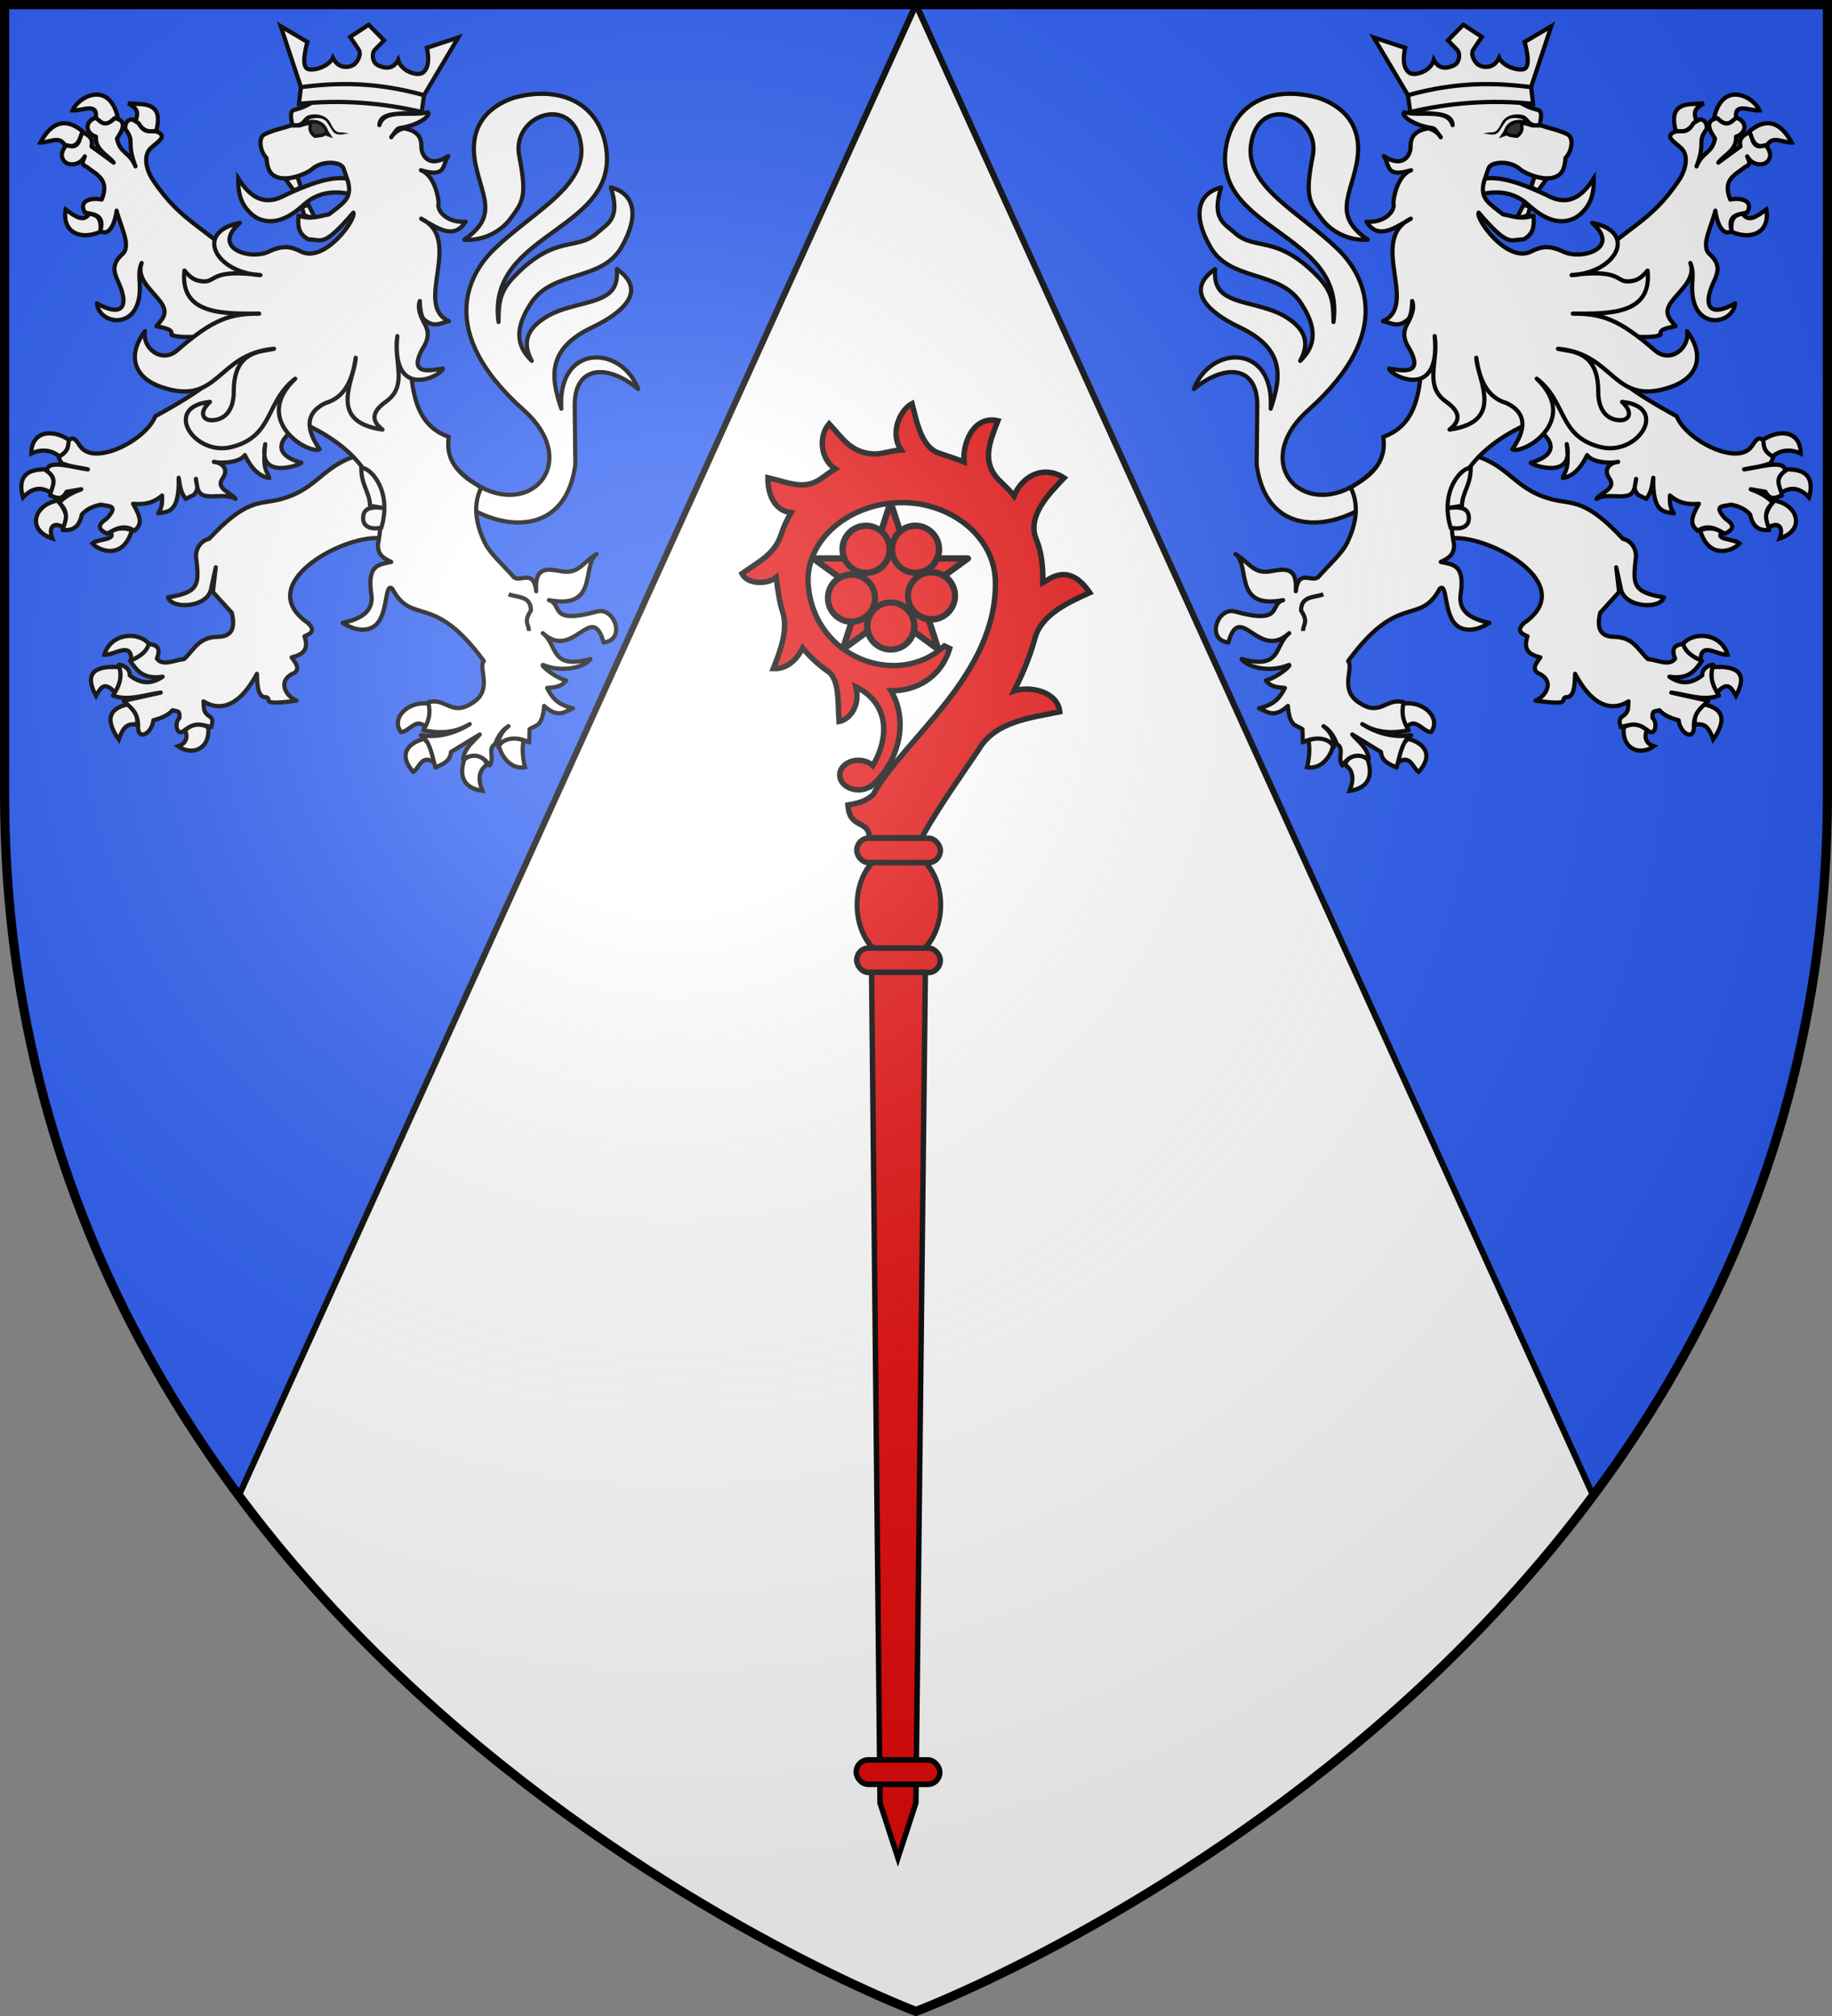 <?xml version="1.0" encoding="UTF-8" standalone="no"?>
<svg
   xmlns:dc="http://purl.org/dc/elements/1.1/"
   xmlns:cc="http://creativecommons.org/ns#"
   xmlns:rdf="http://www.w3.org/1999/02/22-rdf-syntax-ns#"
   xmlns:svg="http://www.w3.org/2000/svg"
   xmlns="http://www.w3.org/2000/svg"
   xmlns:xlink="http://www.w3.org/1999/xlink"
   xmlns:sodipodi="http://sodipodi.sourceforge.net/DTD/sodipodi-0.dtd"
   xmlns:inkscape="http://www.inkscape.org/namespaces/inkscape"
   width="600"
   height="660"
   viewBox="0 0 600 660"
   id="svg2"
   sodipodi:version="0.32"
   inkscape:version="0.46"
   sodipodi:docname="Blason_ville_fr_Oberdorff-A_57.svg"
   inkscape:output_extension="org.inkscape.output.svg.inkscape"
   version="1.0">
  <rect x="0" y="0" width="600" height="660" fill="#808080" stroke="none"/>
  <sodipodi:namedview
     inkscape:window-height="977"
     inkscape:window-width="1280"
     inkscape:pageshadow="2"
     inkscape:pageopacity="0.0"
     guidetolerance="10.0"
     gridtolerance="10.0"
     objecttolerance="10.0"
     borderopacity="1.0"
     bordercolor="#666666"
     pagecolor="#ffffff"
     id="base"
     showgrid="false"
     inkscape:zoom="1.1863636"
     inkscape:cx="300"
     inkscape:cy="330"
     inkscape:window-x="-4"
     inkscape:window-y="-4"
     inkscape:current-layer="layer3"
     inkscape:object-nodes="true"
     inkscape:window-maximized="1" />
  <defs
     id="defs4">
    <radialGradient
       id="Gradient1"
       gradientUnits="userSpaceOnUse"
       cx="-80"
       cy="-80"
       r="405">
      <stop
         style="stop-color:#fff;stop-opacity:0.31"
         offset="0"
         id="stop7" />
      <stop
         style="stop-color:#fff;stop-opacity:0.25"
         offset="0.19"
         id="stop9" />
      <stop
         style="stop-color:#6b6b6b;stop-opacity:0.125"
         offset="0.6"
         id="stop11" />
      <stop
         style="stop-color:#000;stop-opacity:0.125"
         offset="1"
         id="stop13" />
    </radialGradient>
    <clipPath
       id="shield_cut">
      <path
         id="shield"
         d="M -298.5,-298.5 L 298.5,-298.5 L 298.5,-40 C 298.5,246.31 0,358.5 0,358.5 C 0,358.5 -298.5,246.31 -298.5,-40 L -298.5,-298.5 z" />
    </clipPath>
    <g
       id="f">
      <rect
         id="rect1964"
         style="fill:#28166f"
         y="-30"
         x="-50"
         height="60"
         width="100" />
      <g
         id="g1966"
         style="fill:#ffffff"
         transform="translate(0,-20)">
        <path
           id="path1968"
           d="M -1.212,27.818 C -1.212,22.175 -2.091,20.471 -4.542,13.98 C -5.709,10.888 -5.024,7.103 -2.858,3.601 C -2.082,2.346 -1.114,1.214 0,0 C 1.114,1.214 2.082,2.346 2.858,3.601 C 5.024,7.103 5.709,10.888 4.542,13.98 C 2.091,20.471 1.212,22.175 1.212,27.818 L -1.212,27.818 z" />
        <path
           id="rwi"
           d="M 2.922,27.672 C 2.922,21.721 5.239,17.829 8.501,16.66 C 9.949,16.141 11.808,16.387 13.519,18.107 C 15.638,20.236 16.255,26.1 10.036,27.228 C 10.694,26.272 10.655,24.147 9.322,23.441 C 8.331,22.916 7.209,23.188 6.646,23.564 C 5.822,24.116 4.917,25.67 4.967,27.672 L 2.922,27.672 z" />
        <path
           id="path1971"
           d="M 1.777,30.183 C 1.79,32.191 2.795,33.518 4.516,34.257 C 4.295,34.955 3.257,36.378 1.831,36.281 C 1.55,37.787 1.282,38.632 0,40 C -1.282,38.632 -1.55,37.787 -1.831,36.281 C -3.257,36.378 -4.295,34.955 -4.516,34.257 C -2.795,33.518 -1.79,32.191 -1.777,30.183 L 1.777,30.183 z" />
        <use
           xlink:href="#rwi"
           height="400"
           width="800"
           y="0"
           x="0"
           id="use1973"
           transform="scale(-1,1)" />
        <rect
           id="rect1975"
           y="27.331"
           x="-7.923"
           height="3.218"
           width="15.846" />
      </g>
    </g>
    <g
       id="s">
      <g
         id="c">
        <path
           id="t"
           d="M 0,0 L 0,1 L 0.5,1 L 0,0 z"
           transform="matrix(0.951,0.309,-0.309,0.951,0,-1)" />
        <use
           xlink:href="#t"
           transform="scale(-1,1)"
           id="use2144"
           x="0"
           y="0"
           width="810"
           height="540" />
      </g>
      <g
         id="a">
        <use
           xlink:href="#c"
           transform="matrix(0.309,0.951,-0.951,0.309,0,0)"
           id="use2147"
           x="0"
           y="0"
           width="810"
           height="540" />
        <use
           xlink:href="#c"
           transform="matrix(-0.809,0.588,-0.588,-0.809,0,0)"
           id="use2149"
           x="0"
           y="0"
           width="810"
           height="540" />
      </g>
      <use
         xlink:href="#a"
         transform="scale(-1,1)"
         id="use2151"
         x="0"
         y="0"
         width="810"
         height="540" />
    </g>
    <g
       id="s-4">
      <g
         id="c-6">
        <path
           id="t-0"
           d="M 0,0 L 0,1 L 0.5,1 L 0,0 z"
           transform="matrix(0.951,0.309,-0.309,0.951,0,-1)" />
        <use
           xlink:href="#t-0"
           transform="scale(-1,1)"
           id="use2144-7"
           x="0"
           y="0"
           width="810"
           height="540" />
      </g>
      <g
         id="a-1">
        <use
           xlink:href="#c-6"
           transform="matrix(0.309,0.951,-0.951,0.309,0,0)"
           id="use2147-7"
           x="0"
           y="0"
           width="810"
           height="540" />
        <use
           xlink:href="#c-6"
           transform="matrix(-0.809,0.588,-0.588,-0.809,0,0)"
           id="use2149-7"
           x="0"
           y="0"
           width="810"
           height="540" />
      </g>
      <use
         xlink:href="#a-1"
         transform="scale(-1,1)"
         id="use2151-7"
         x="0"
         y="0"
         width="810"
         height="540" />
    </g>
  </defs>
  <g
     id="layer4"
     inkscape:label="Fond écu"
     inkscape:groupmode="layer"
     transform="translate(300,300)">
    <use
       xlink:href="#shield"
       id="use18"
       style="fill:#2b5df2"
       x="0"
       y="0"
       width="600"
       height="660" />
    <path
       style="opacity:1;fill:#ffffff;fill-opacity:1;fill-rule:nonzero;stroke:#000000;stroke-width:2;stroke-linecap:butt;stroke-linejoin:round;stroke-miterlimit:4;stroke-dasharray:none;stroke-dashoffset:0;stroke-opacity:1"
       d="M 300 1.5 L 78.219 489.656 C 166.661 608.375 300 658.5 300 658.5 C 300 658.5 433.339 608.375 521.781 489.656 L 300 1.5 z "
       transform="translate(-300,-300)"
       id="path7696" />
    <g
       id="g2807"
       inkscape:label="Meubles"
       transform="matrix(2.75,0,0,2.75,-512.676,-2419.192)" />
    <g
       id="g4626"
       inkscape:label="Meubles"
       transform="matrix(2.75,0,0,2.75,2828.392,-439.689)" />
  </g>
  <g
     id="layer3"
     inkscape:label="Meubles"
     inkscape:groupmode="layer"
     transform="translate(300,300)">
    <g
       id="g10784"
       transform="matrix(0.466,0,0,0.475,-255.102,-125.03)">
      <path
         style="fill:#ffffff;fill-opacity:1;stroke:#000000;stroke-width:2.938;stroke-linejoin:round;stroke-miterlimit:4;stroke-dasharray:none;stroke-opacity:1"
         d="M 224.24,-46.016 C 267.627,-1.217 317.198,-45.896 271.645,-85.751 C 209.19,-140.393 233.86,-180.315 250.721,-196.395 C 277.809,-222.229 316.013,-239.579 312.023,-268.495 C 307.062,-304.451 262.741,-289.366 268.587,-260.802 C 274.34,-232.691 270.751,-228.874 262.98,-218.365 C 253.778,-205.921 239.188,-202.26 229.947,-203.204 C 253.978,-219.367 242.625,-232.386 237.88,-255.019 C 231.82,-283.934 250.146,-296.181 264.634,-300.928 C 292.696,-308.65 321.081,-300.942 328.756,-271.007 C 343.417,-208.663 245.005,-210.141 254.027,-146.435 C 254.091,-159.428 254.681,-167.198 264.895,-177.611 C 294.029,-207.313 309.006,-195.07 323.498,-207.953 C 330.584,-214.252 340.045,-217.513 332.961,-239.167 C 349.513,-235.12 353.431,-219.919 340.305,-197.784 C 326.505,-174.511 292.351,-182.08 277.201,-159.924 C 262.355,-138.213 269.726,-127.135 277.383,-119.664 C 271.888,-129.744 271.566,-139.853 286.509,-149.278 C 292.781,-153.234 298.627,-155.308 314.337,-159.212 C 332.035,-163.612 338.285,-168.447 337.17,-182.918 C 359.765,-167.629 339.918,-152.05 320.206,-142.906 C 288.373,-128.139 290.359,-109.133 298.15,-86.684 C 295.362,-131.696 340.257,-130.823 352.179,-100.221 C 330.334,-118.013 307.261,-116.395 307.573,-88.656 L 308.027,-48.298 C 300.49,7.745 244.01,-2.488 214.033,-33.468"
         id="path3833"
         sodipodi:nodetypes="cssssscscccsscsscsscsccscc" />
      <path
         sodipodi:nodetypes="ccccccc"
         id="path3835"
         d="M 71.058,-245.471 C 70.854,-235.035 73,-225.366 83.612,-218.467 C 94.737,-212.569 106.081,-217.233 117.498,-227.554 C 129.566,-238.171 144.081,-236.308 153.247,-233.676 C 154.756,-238.585 152.904,-240.58 153.316,-243.867 C 139.614,-249.284 119.664,-240.877 104.477,-234.054 C 89.272,-225.603 79.306,-232.684 71.058,-245.471 z"
         style="fill:#ffffff;fill-opacity:1;stroke:#000000;stroke-width:2.938;stroke-miterlimit:4;stroke-dasharray:none;stroke-opacity:1" />
      <g
         style="fill:#ffffff;stroke:#000000;stroke-width:2.954;stroke-opacity:1"
         id="g3892"
         transform="matrix(0.994,0,0,0.995,-848.858,-394.414)">
        <path
           sodipodi:nodetypes="cccc"
           id="path3838"
           d="M 862.664,472.577 C 855.476,463.366 835.582,464.284 830.832,479.663 C 837.648,480.342 850.288,470.055 849.838,483.483 C 858.143,483.015 860.546,478.79 862.664,472.577 z"
           style="fill:#ffffff;fill-opacity:1;stroke:#000000;stroke-width:2.954;stroke-linejoin:miter;stroke-miterlimit:4;stroke-dasharray:none;stroke-opacity:1" />
        <path
           sodipodi:nodetypes="cccc"
           id="path3840"
           d="M 838.453,505.987 C 830.975,497.956 828.393,502.102 824.949,508.23 C 816.762,493.269 822.908,487.055 841.32,488.327 C 843.516,493.04 842.344,500.573 838.453,505.987 z"
           style="fill:#ffffff;fill-opacity:1;stroke:#000000;stroke-width:2.954;stroke-miterlimit:4;stroke-dasharray:none;stroke-opacity:1" />
        <path
           sodipodi:nodetypes="cccc"
           id="path3842"
           d="M 847.459,514.084 C 834.368,516.89 830.977,524.397 841.064,538.435 C 843.251,532.571 845.42,526.686 853.598,528.133 C 855.081,523.343 852.891,518.452 847.459,514.084 z"
           style="fill:#ffffff;fill-opacity:1;stroke:#000000;stroke-width:2.954;stroke-miterlimit:4;stroke-dasharray:none;stroke-opacity:1" />
        <path
           sodipodi:nodetypes="cccc"
           id="path3844"
           d="M 887.874,531.879 C 890.435,537.852 887.784,541.535 883.014,543.118 C 892.915,549.972 905.768,545.084 904.244,530.006 C 897.135,525.985 893.169,527.399 887.874,531.879 z"
           style="fill:#ffffff;fill-opacity:1;stroke:#000000;stroke-width:2.954;stroke-miterlimit:4;stroke-dasharray:none;stroke-opacity:1" />
      </g>
      <path
         style="fill:#ffffff;fill-opacity:1;stroke:#000000;stroke-width:2.938;stroke-linejoin:round;stroke-miterlimit:4;stroke-dasharray:none;stroke-opacity:1"
         d="M 151.369,-53.26 C 128.967,-45.389 125.014,-29.597 98.354,-23.723 C 85.456,-20.882 76.07,-23.912 50.64,2.981 C 44.234,4.363 41.186,10.655 41.42,15.078 C 43.451,33.677 44.815,39.782 21.736,43.338 C 24.548,51.919 49.489,50.412 51.958,37.667 C 52.343,35.675 55.304,22.662 55.304,22.662 L 53.283,39.69 L 66.545,53.961 C 68.956,63.805 67.256,70.59 56.384,70.55 C 42.779,70.953 39.777,79.989 32.969,85.925 C 26.432,86.433 18.126,91.07 13.898,85.582 C 17.405,77.086 12.465,76.1 8.228,75.405 C 6.966,80.555 2.06,84.274 -5.025,87.139 C -0.19,93.149 3.482,100.137 17.948,98.063 C 9.053,104.06 1.522,102.278 -5.223,97.054 C -4.582,92.034 -11.715,89.073 -12.978,89.971 C -9.922,97.876 -12.562,104.621 -16.954,111.01 C -6.406,115.06 5.32,110.469 16.622,108.987 L -9.443,114.652 C -4.967,119.255 0.942,122.111 0.718,132.454 C 0.361,142.197 10.184,137.873 11.435,128.059 C 15.377,127.005 20.825,125.547 25.016,121.126 C 27.696,122.36 30.101,120.378 29.802,126.385 C 26.103,129.622 27.631,138.949 32.535,135.588 C 40.008,129.685 43.778,130.414 52.08,132.859 C 52.508,130.701 54.02,127.782 51.262,125.624 C 45.881,122.332 47.141,119.097 46.664,115.056 C 53.438,119.179 68.65,124.502 84.217,96.04 C 84.515,105.043 84.939,112.522 90.897,112.195 C 95.063,113.687 85.648,118.095 112.104,114.533 C 104.695,111.761 97.673,100.574 110.716,95.382 C 114.812,91.825 110.952,88.268 108.63,84.711 C 117.488,82.619 120.576,78.765 117.654,70.2 C 123.483,67.97 124.814,65.383 120.051,60.997 C 80.981,34.487 143.774,0.843 169.924,2.576 L 192.014,-10.371 L 177.877,-54.473 L 151.369,-53.26 z"
         id="path3846"
         sodipodi:nodetypes="cscccsccccccccccccccccccccccccccccccccc" />
      <g
         style="fill:#ffffff;stroke:#000000;stroke-width:2.954;stroke-opacity:1"
         id="g3882"
         transform="matrix(0.994,0,0,0.995,-848.858,-394.414)">
        <path
           sodipodi:nodetypes="cccc"
           id="path3849"
           d="M 799.626,342.685 C 793.774,338.06 787.06,336.855 779.162,340.343 C 779.106,325.805 792.784,322.121 806.788,331.446 C 805.376,336.085 803.722,340.503 799.626,342.685 z"
           style="fill:#ffffff;fill-opacity:1;stroke:#000000;stroke-width:2.954;stroke-miterlimit:4;stroke-dasharray:none;stroke-opacity:1" />
        <path
           sodipodi:nodetypes="cccc"
           id="path3851"
           d="M 773.279,370.783 C 769.861,358.309 773.827,350.73 790.161,351.348 C 793.098,355.22 797.453,357.91 793.231,367.739 C 785.442,362.5 779.028,364.815 773.279,370.783 z"
           style="fill:#ffffff;fill-opacity:1;stroke:#000000;stroke-width:2.954;stroke-miterlimit:4;stroke-dasharray:none;stroke-opacity:1" />
        <path
           sodipodi:nodetypes="cccc"
           id="path3853"
           d="M 798.091,372.89 C 803.036,379.212 806.283,385.534 802.439,391.857 C 794.439,386.826 791.28,391.913 793.998,399.115 C 775.538,393.305 781.104,375.503 798.091,372.89 z"
           style="fill:#ffffff;fill-opacity:1;stroke:#000000;stroke-width:2.954;stroke-miterlimit:4;stroke-dasharray:none;stroke-opacity:1" />
        <path
           sodipodi:nodetypes="cccc"
           id="path3855"
           d="M 834.925,394.666 C 840.419,391.503 845.458,391.677 850.272,393.496 C 844.294,413.872 827.566,408.23 822.391,402.628 C 826.735,399.156 839.892,400.411 834.925,394.666 z"
           style="fill:#ffffff;fill-opacity:1;stroke:#000000;stroke-width:2.954;stroke-miterlimit:4;stroke-dasharray:none;stroke-opacity:1" />
      </g>
      <g
         style="fill:#ffffff;stroke:#000000;stroke-width:2.954;stroke-opacity:1"
         id="g3912"
         transform="matrix(0.994,0,0,0.995,-848.858,-394.414)">
        <path
           sodipodi:nodetypes="cccc"
           id="path3858"
           d="M 828.018,186.74 C 814.197,192.783 800.773,187.301 803.463,171.286 C 810.031,176.021 816.149,180.423 820.089,174.33 C 825.777,174.564 829.136,177.784 828.018,186.74 z"
           style="fill:#ffffff;fill-opacity:1;stroke:#000000;stroke-width:2.954;stroke-miterlimit:4;stroke-dasharray:none;stroke-opacity:1" />
        <path
           sodipodi:nodetypes="cccc"
           id="path3860"
           d="M 802.951,127.031 C 799.413,119.605 791.513,125.156 785.557,124.924 C 793.82,110.121 803.811,107.649 815.485,117.197 C 813.451,123.223 811.622,129.511 802.951,127.031 z"
           style="fill:#ffffff;fill-opacity:1;stroke:#000000;stroke-width:2.954;stroke-miterlimit:4;stroke-dasharray:none;stroke-opacity:1" />
        <path
           sodipodi:nodetypes="cccc"
           id="path3862"
           d="M 808.322,102.68 C 814.725,103.316 826.831,96.494 824.693,108.299 C 829.537,113.875 834.771,113.02 840.296,107.363 C 834.235,81.957 812.632,92.838 808.322,102.68 z"
           style="fill:#ffffff;fill-opacity:1;stroke:#000000;stroke-width:2.954;stroke-miterlimit:4;stroke-dasharray:none;stroke-opacity:1" />
        <path
           sodipodi:nodetypes="ccccc"
           id="path3864"
           d="M 852.574,110.641 C 856.125,102.573 852.476,100.563 847.714,97.763 L 855.644,98.231 C 869.511,98.678 870.004,106.776 867.666,116.495 C 860.643,119.558 857.045,114.003 852.574,110.641 z"
           style="fill:#ffffff;fill-opacity:1;stroke:#000000;stroke-width:2.954;stroke-miterlimit:4;stroke-dasharray:none;stroke-opacity:1" />
      </g>
      <g
         style="fill:#ffffff;stroke:#000000;stroke-width:2.954;stroke-opacity:1"
         id="g3902"
         transform="matrix(0.994,0,0,0.995,-848.858,-394.414)">
        <path
           sodipodi:nodetypes="cccc"
           id="path3867"
           d="M 1060.277,513.615 C 1063.924,519.732 1061.276,524.737 1057.464,529.538 C 1051.37,523.107 1046.274,533.114 1040.581,533.284 C 1033.216,523.847 1045.426,511.462 1060.277,513.615 z"
           style="fill:#ffffff;fill-opacity:1;stroke:#000000;stroke-width:2.954;stroke-miterlimit:4;stroke-dasharray:none;stroke-opacity:1" />
        <path
           sodipodi:nodetypes="cccc"
           id="path3869"
           d="M 1063.602,554.123 C 1064.5,549.322 1064.845,544.657 1056.696,537.967 C 1045.367,541.022 1038.428,548.922 1049.278,560.914 C 1053.043,559.086 1054.933,548.365 1063.602,554.123 z"
           style="fill:#ffffff;fill-opacity:1;stroke:#000000;stroke-width:2.954;stroke-miterlimit:4;stroke-dasharray:none;stroke-opacity:1" />
        <path
           sodipodi:nodetypes="cccc"
           id="path3871"
           d="M 1085.345,552.25 C 1093.294,545.781 1099.939,550.348 1101.204,555.997 C 1095.254,560.145 1095.033,566.251 1098.134,574.026 C 1080.946,571.416 1083.073,559.15 1085.345,552.25 z"
           style="fill:#ffffff;fill-opacity:1;stroke:#000000;stroke-width:2.954;stroke-miterlimit:4;stroke-dasharray:none;stroke-opacity:1" />
        <path
           sodipodi:nodetypes="cccc"
           id="path3873"
           d="M 1127.295,539.138 C 1125.858,544.384 1126.946,553.033 1128.236,557.655 C 1117.18,559.612 1110.359,547.811 1109.901,542.416 C 1114.509,537.299 1118.595,535.516 1127.295,539.138 z"
           style="fill:#ffffff;fill-opacity:1;stroke:#000000;stroke-width:2.954;stroke-miterlimit:4;stroke-dasharray:none;stroke-opacity:1" />
      </g>
      <path
         style="fill:#ffffff;fill-opacity:1;stroke:#000000;stroke-width:2.938;stroke-linejoin:round;stroke-miterlimit:4;stroke-dasharray:none;stroke-opacity:1"
         d="M -28.919,-287.177 C -37.303,-284.797 -36.249,-276.385 -28.875,-274.132 C -29.73,-265.148 -20.113,-261.13 -16.441,-256.291 L -32.048,-267.436 C -30.556,-274.047 -35.074,-275.162 -38.306,-277.448 C -40.858,-273.057 -40.119,-265.015 -49.547,-268.32 C -55.829,-261.969 -52.141,-255.764 -47.075,-255.159 C -42.689,-254.636 -38.947,-256.699 -36.761,-260.572 C -37.317,-258.061 -40.295,-255.235 -35.486,-253.426 C -28.793,-248.057 -18.927,-244.862 -24.863,-230.819 C -31.134,-232.159 -41.626,-230.765 -36.761,-221.974 C -31.864,-220.339 -22.238,-221.331 -25.829,-209.096 C -18.938,-204.907 -15.186,-216.268 -14.38,-223.151 C -11.677,-212.357 -3.887,-198.833 -10.183,-193.353 C -19.541,-185.209 -15.304,-178.884 -12.385,-172.161 C -5.439,-156.158 -11.527,-149.866 -28.257,-159.296 C -26.952,-145.95 -4.191,-141.286 0.851,-160.815 C 3.718,-171.92 -0.428,-178.674 3.193,-187.079 C -0.726,-176.539 9.867,-168.872 16.356,-160.451 C 22.395,-152.613 17.956,-148.596 13.536,-143.575 C 18.731,-142.33 25.307,-141.71 24.159,-137.561 C 29.997,-134.977 42.28,-136.84 48.183,-135.883 L 52.87,-106.704 C 43.605,-98.74 28.164,-89.724 12.792,-81.451 C 6.217,-64.922 -30.141,-46.716 -40,-60.849 C -43.124,-65.327 -44.617,-67.712 -48.002,-64.893 C -48.757,-61.246 -47.379,-57.796 -55.188,-53.431 L -53.295,-49.15 C -46.356,-46.454 -40.759,-46.212 -34.559,-44.869 C -43.604,-45.85 -61.795,-51.7 -63.155,-44.884 L -63.918,-44.02 C -54.68,-38.298 -60.468,-32.548 -61.098,-26.826 C -57.245,-25.785 -53.401,-22.53 -49.547,-29.409 L -39.233,-31.142 C -49.042,-27.564 -51.459,-24.826 -54.878,-21.979 C -47.198,-15.162 -50.436,-9.17 -52.367,-3.087 C -45.603,-2.442 -40.703,-4.641 -38.851,-13.746 C -34.79,-18.203 -29.233,-19.852 -25.172,-20.529 C -20.961,-19.115 -11.904,-20.859 -21.425,-10.835 C -28.837,-6.093 -26.661,-2.968 -20.807,-0.504 C -14.559,-4.499 -8.319,-6.846 -2.071,-2.521 C 3.457,-6.591 3.125,-11.167 -2.814,-21.13 C 8.176,-20.257 13.11,-23.229 17.592,-26.826 C 17.583,-22.938 18.026,-19.172 14.81,-14.55 C 21.048,-15.863 29.847,-13.907 29.23,-39.06 C 30.188,-34.227 30.251,-29.394 34.164,-24.562 L 39.862,-27.213 C 44.014,-32.077 41.641,-33.425 41.349,-38.289 C 42.257,-33.776 42.027,-28.307 46.989,-26.884 C 53.678,-24.966 62.402,-28.321 69.163,-24.562 C 65.983,-29.041 54.94,-31.476 60.086,-38.618 C 64.91,-45.314 59.219,-49.598 53.949,-50.044 C 57.573,-48.971 71.601,-48.953 75.759,-54.691 C 81.278,-43.387 87.363,-39.794 92.882,-38.855 C 91.332,-44.445 88.018,-43.684 90.062,-62.22 C 84.351,-36.686 115.699,-48.242 115.403,-49.433 C 92.078,-56.033 101.651,-68.523 117.026,-76.427 C 154.667,-59.814 177.703,-32.347 169.292,6.819 C 168.947,14.372 173.776,16.629 178.602,18.919 C 170.006,20.8 161.544,20.697 164.618,40.995 C 166.425,52.926 157.73,58.173 144.415,60.948 C 149.051,63.837 157.958,68.041 165.595,63.923 C 177.164,57.685 173.425,32.421 179.375,37.422 C 193.628,63.47 207.835,39.039 243.704,87.27 C 239.36,92.277 250.767,107.564 235.041,116.493 C 220.934,125.372 216.821,112.325 204.716,115.644 C 206.325,123.007 205.432,128.17 201.162,134.996 C 212.049,137.044 222.918,137.232 233.805,130.715 C 223.113,137.352 210.999,140.182 199.385,138.357 C 205.853,142.001 207.437,153.116 209.7,160.645 C 214.683,158.325 220.157,156.446 220.593,149.961 L 240.835,137.861 C 236.24,143.096 229.963,147.228 229.169,154.949 C 237.258,150.201 243.122,152.788 247.827,159.195 C 251.584,153.842 245.886,147.825 251.73,144.385 C 253.143,140.166 256.247,134.838 261.039,132.165 C 255.534,135.963 253.223,142.575 253.956,146.703 C 253.321,144.711 261.355,136.573 275.614,143.266 L 275.796,134.288 C 279.722,131.169 284.914,133.391 286.033,118.191 C 295.753,126.662 299.872,122.559 306.352,119.854 C 295.012,117.162 291.569,112.199 288.162,105.808 C 293.199,105.268 297.668,105.442 301.558,100.702 C 291.786,97.841 281.823,88.475 285.917,90.136 C 299.363,95.589 315.224,91.158 318.598,85.855 C 289.934,93.463 295.864,76.264 285.144,68.059 C 306.818,87.439 319.598,45.401 327.908,74.463 C 343.924,72.608 335.373,49.858 323.388,53.094 C 288.524,62.508 299.461,48.021 289.413,45.276 C 324.856,51.919 312.075,21.247 322.945,13.564 C 312.533,19.636 310.491,27.53 297.892,25.322 C 289.355,23.897 279.154,21.296 280.509,39.12 C 278.654,23.715 269.909,32.853 264.941,29.603 C 257.362,21.12 247.906,13.021 244.25,5.427 C 239.202,-5.058 235.083,-18.918 241.906,-32.293 C 234.706,-36.943 215.646,-45.762 219.048,-67.264 C 187.772,-77.973 193.854,-115.458 190.015,-146.299 L 69.627,-189.214 C 49.263,-211.485 31.349,-214.485 11.18,-244.228 C 6.565,-251.034 3.929,-260.967 9.64,-266.257 C 14.337,-270.608 21.431,-274.111 14.501,-277.448 C 10.02,-278.926 5.539,-275.369 1.058,-283.462 L -3.307,-286.045 C -6.573,-286.05 -8.394,-284.036 -8.329,-279.464 C -1.136,-270.254 -7.853,-270.826 -1.144,-253.709 C -5.397,-263.971 -12.011,-262.408 -14.138,-272.884 C -9.94,-278.794 -6.819,-285.475 -15.823,-286.894 C -22.459,-280.256 -25.497,-284.25 -28.919,-287.177 z"
         id="path3875"
         sodipodi:nodetypes="ccccccsccccccsscscscccccscccccccccccccccccccccccscsccccccccscscccccccccccccccccccccscccscccccsccccsscccccccc" />
      <path
         style="fill:#ffffff;fill-opacity:1;stroke:#000000;stroke-width:2.938;stroke-miterlimit:4;stroke-dasharray:none;stroke-opacity:1"
         d="M 157.554,-45.627 C 157.704,-33.359 163.447,-29.355 163.739,-19.677 L 174.944,-18.004 C 165.746,-19.437 158.951,-18.69 158.879,-11.585 C 158.53,-4.869 165.067,-3.216 171.691,-4.707 C 179.774,-31.394 162.567,-47.194 157.554,-45.627 z"
         id="path3877"
         sodipodi:nodetypes="cccccc" />
      <path
         style="opacity:0.98;fill:none;fill-opacity:1;stroke:#000000;stroke-width:2.938;stroke-miterlimit:4;stroke-dasharray:none;stroke-opacity:1"
         d="M 261.154,41.216 C 267.296,43.707 276.59,41.999 276.838,52.343 C 271.165,60.842 275.667,61.886 275.292,66.504"
         id="path3879"
         sodipodi:nodetypes="ccc" />
      <path
         id="path3881"
         d="M 125.033,-218.399 L 120.362,-227.218 L 115.812,-225.645 L 117.458,-220.023 C 121.714,-218.183 121.43,-218.931 125.033,-218.399 z"
         style="fill:#ffffff;fill-opacity:1;stroke:#000000;stroke-width:2.938;stroke-miterlimit:4;stroke-dasharray:none;stroke-opacity:1"
         sodipodi:nodetypes="ccccc" />
      <path
         style="fill:#ffffff;fill-opacity:1;stroke:#000000;stroke-width:2.938;stroke-miterlimit:4;stroke-dasharray:none;stroke-opacity:1"
         d="M 104.098,-245.176 L 112.655,-246.734 L 115.17,-239.25 L 110.217,-236.978 L 104.098,-245.176 z"
         id="path3883"
         sodipodi:nodetypes="ccccc" />
      <path
         style="fill:#ffffff;fill-opacity:1;stroke:#000000;stroke-width:2.938;stroke-linejoin:round;stroke-miterlimit:4;stroke-dasharray:none;stroke-opacity:1"
         d="M 145.164,-252.123 C 143.637,-257.123 129.985,-257.985 122.973,-251.789 C 119.452,-248.678 100.777,-240.471 93.707,-249.606 C 92.228,-251.518 91.301,-254.873 90.915,-259.548 C 86.918,-263.082 84.434,-273.421 89.767,-275.894 C 96.092,-278.827 102.524,-280.017 108.902,-282.079 C 108.851,-285.616 106.419,-291.601 110.568,-292.645 C 121.051,-295.284 122.413,-298.25 130.008,-301.408 C 133.607,-302.904 142.504,-304.564 152.092,-303.497 C 164.964,-301.082 190.494,-299.349 196.036,-291.696 C 189.952,-288.59 170.842,-292.829 170.28,-282.136 C 173.779,-293.887 191.475,-288.038 204.41,-290.938 C 206.994,-288.564 196.831,-281.781 185.519,-280.248 C 182.459,-279.833 182.682,-279.068 178.606,-273.767 C 180.431,-277.06 185.797,-280.205 188.082,-279.795 C 201.893,-277.314 199.379,-267.999 199.947,-265.289 C 201.357,-258.569 207.255,-253.552 218.666,-260.733 C 214.194,-254.658 217.764,-245.556 199.48,-251.026 C 209.505,-247.443 212.228,-230.171 211.839,-228.205 C 210.623,-222.056 219.072,-214.524 230.975,-215.577 C 222.827,-203.56 213.15,-209.753 199.643,-217.638 C 229.947,-203.204 193.796,-158.075 219.207,-147.035 C 213.437,-145.931 208.7,-141.906 201.458,-148.352 C 200.147,-149.519 198.754,-154.571 198.715,-160.88 C 196.278,-154.788 201.003,-147.335 202.531,-144.372 C 204.723,-140.12 205.476,-135.248 200.634,-127.964 C 189.563,-108.437 208.055,-113.564 214.986,-114.305 C 213.512,-108.908 178.409,-91.773 182.906,-136.726 C 179.97,-119.031 190.781,-102.778 175.032,-91.626 C 163.01,-83.342 166.077,-77.199 172.46,-72.286 C 132.768,-77.691 153.08,-107.047 153.645,-121.779 C 151.51,-107.689 146.733,-94.651 132.54,-90.595 C 113.987,-81.985 122.569,-66.867 128.364,-58.709 C 120.75,-54.802 80.139,-78.436 111.154,-107.347 C 89.982,-91.445 96.195,-67.936 66.784,-60.337 C 39.983,-53.413 17.508,-88.083 51.215,-91.368 C 42.975,-83.862 46.285,-78.37 53.184,-78.74 C 62.508,-79.24 67.97,-86.509 67.947,-98.535 C 67.891,-127.292 87.682,-125.859 96.239,-127.964 C 55.452,-124.45 57.969,-87.71 16.661,-101.733 C -0.756,-107.646 -8.074,-122.132 5.526,-140.11 C 3.486,-128.19 17.387,-117.658 28.134,-126.851 C 53.548,-148.59 65.713,-152.274 85.827,-152.189 C 60.638,-152.083 29.892,-151.239 33.278,-181.859 C 37.823,-176.714 40.481,-174.866 46.389,-174.44 C 55.839,-173.759 51.293,-183.292 86.671,-178.734 C 55.427,-180.298 39.669,-208.372 72.179,-214.733 C 51.762,-197.096 79.749,-188.87 92.563,-194.938 C 104.393,-200.539 110.389,-197.185 115.414,-194.861 C 132.247,-187.075 154.447,-217.825 152.002,-221.806 C 130.489,-197.265 130.052,-203.396 120.17,-203.387 C 113.849,-207.4 112.835,-210.992 113.426,-219.711 C 122.733,-216.805 128.484,-219.555 134.876,-220.654 C 140.787,-225.258 147.39,-229.252 148.646,-234.759 C 150.046,-240.898 147.089,-245.818 145.164,-252.123 z"
         id="path3885"
         sodipodi:nodetypes="csscscssccccscssccscccscscccccccccscsscscsccsccssccccss" />
      <path
         d="M 113.595,-281.631 C 120.645,-285.753 130.617,-286.548 133.374,-277.32 L 134.734,-275.388 L 132.187,-276.243 C 130.803,-275.029 128.825,-274.993 127.045,-274.739 L 124.968,-274.522 C 122.298,-276.252 120.995,-279.185 121.755,-281.413 C 123.072,-285.271 115.642,-281.693 113.595,-281.631 L 113.595,-281.631 z"
         style="fill:#313131;stroke:#000000;stroke-width:2.387;stroke-opacity:1"
         id="path3887"
         sodipodi:nodetypes="ccccccscc" />
      <path
         sodipodi:nodetypes="cccscscccccscsccc"
         style="fill:#ffffff;fill-opacity:1;stroke:#000000;stroke-width:2.938;stroke-opacity:1"
         id="path11607"
         d="M 201.661,-302.752 L 225.746,-342.54 L 203.657,-335.406 C 205.208,-328.23 205.158,-321.785 200.997,-318.405 C 197.487,-315.554 185.641,-318.965 183.472,-327.049 C 179.786,-319.693 172.79,-321.435 168.767,-323.655 C 165.532,-325.442 164.493,-331.413 167.266,-334.197 L 173.581,-340.533 L 162.774,-351.306 L 149.727,-342.947 L 155.657,-334.312 C 157.982,-330.925 154.945,-325.605 152.365,-323.816 C 149.673,-321.952 141.737,-320.098 137.559,-328.544 C 134.821,-322.277 122.999,-319.002 119.445,-321.09 C 114.925,-323.746 119.683,-339.449 119.683,-339.449 L 100.926,-350.302 L 115.141,-308.33" />
      <path
         sodipodi:nodetypes="ccccc"
         id="path3890"
         d="M 115.141,-308.33 L 113.75,-296.781 C 143.098,-299.733 171.833,-297.634 200.037,-291.15 L 201.661,-302.752 C 166.95,-312.196 140.198,-311.343 115.141,-308.33 z"
         style="fill:#ffffff;fill-opacity:1;stroke:#000000;stroke-width:2.938;stroke-miterlimit:4;stroke-dasharray:none;stroke-opacity:1" />
      <path
         style="fill:#000000;fill-opacity:1;stroke:none;stroke-width:3;stroke-linecap:round;stroke-linejoin:round;stroke-miterlimit:4;stroke-dasharray:none;stroke-opacity:1"
         d="M 120.392,-288.963 C 117.021,-287.684 116.516,-284.314 112.997,-283.491 C 111.481,-283.326 110.107,-283.616 110.107,-283.616 L 109.516,-280.693 C 109.516,-280.693 111.26,-280.315 113.307,-280.538 C 117.453,-280.498 118.394,-284.546 121.48,-286.196 C 125.323,-287.348 130.092,-287.644 133.039,-284.579 C 135.99,-280.648 137.281,-277.338 139.306,-276.315 C 142.259,-274.824 145.687,-276.089 148.877,-276.415 L 145.717,-276.87 C 142.244,-277.685 140.007,-275.188 136.043,-283.344 C 133.034,-289.537 125.387,-290.351 120.392,-288.963 z"
         id="path3870"
         sodipodi:nodetypes="cccccccsccsc" />
    </g>
    <use
       x="0"
       y="0"
       xlink:href="#g10784"
       id="use10853"
       transform="matrix(-1,0,0,1,-7e-4,0)"
       width="600"
       height="660" />
    <g
       id="g11285">
      <g
         style="fill:#e20909"
         transform="matrix(0.517,-0.539,0.539,0.517,3.89,107.971)"
         id="g5145">
        <g
           style="fill:#e20909"
           id="g5848"
           transform="matrix(0.952,0.992,-0.992,0.952,201.053,-914.267)">
          <g
             style="fill:#e20909;stroke:#000000;stroke-width:6.4;stroke-opacity:1"
             id="g4789"
             transform="matrix(-0.253,-0.184,0.184,-0.253,383.427,455.92)">
            <g
               transform="translate(-66.385,-51.237)"
               style="fill:#e20909;stroke:#000000;stroke-width:6.4;stroke-opacity:1;display:inline"
               inkscape:label="Fond écu"
               id="g4791">
              <g
                 style="fill:#e20909;stroke:#000000;stroke-width:6.4;stroke-opacity:1"
                 transform="translate(212.95,-619.159)"
                 id="g4793" />
              <g
                 style="fill:#e20909;stroke:#000000;stroke-width:6.4;stroke-opacity:1"
                 transform="translate(212.95,-619.159)"
                 inkscape:label="Fond d'écu"
                 id="g4795">
                <g
                   style="fill:#e20909;stroke:#000000;stroke-width:3.2;stroke-opacity:1"
                   id="g4797"
                   inkscape:label="Meubles"
                   transform="matrix(2,0,0,2,-732.892,-1853.188)" />
                <g
                   style="fill:#e20909;stroke:#000000;stroke-width:3.2;stroke-opacity:1"
                   id="g4799"
                   inkscape:label="Meubles"
                   transform="matrix(2,0,0,2,1696.976,-413.55)" />
                <g
                   style="fill:#e20909;stroke:#000000;stroke-width:3.2;stroke-opacity:1"
                   transform="matrix(2,0,0,2,-732.892,-453.188)"
                   inkscape:label="Meubles"
                   id="g4801" />
                <g
                   style="fill:#e20909;stroke:#000000;stroke-width:3.2;stroke-opacity:1"
                   transform="matrix(2,0,0,2,-732.892,-453.188)"
                   inkscape:label="Reflet final"
                   id="g4803" />
                <g
                   style="fill:#e20909;stroke:#000000;stroke-width:3.2;stroke-opacity:1"
                   transform="matrix(2,0,0,2,-732.892,-453.188)"
                   inkscape:label="Contour final"
                   id="g4805" />
              </g>
              <g
                 style="fill:#e20909;stroke:#000000;stroke-width:6.4;stroke-opacity:1"
                 transform="translate(212.95,-619.159)"
                 inkscape:label="Reflet final"
                 id="g4807" />
              <g
                 style="fill:#e20909;stroke:#000000;stroke-width:6.4;stroke-opacity:1"
                 transform="translate(212.95,-619.159)"
                 inkscape:label="Contour final"
                 id="g4809" />
              <g
                 style="fill:#e20909;stroke:#000000;stroke-width:6.4;stroke-opacity:1"
                 transform="translate(700,-2.8023842e-4)"
                 inkscape:label="Meubles"
                 id="g4811" />
              <path
                 id="path4813"
                 d="M 300,198.441 L 281.369,255.784 L 221.081,255.784 L 269.856,291.216 L 251.225,348.559 L 300,313.127 L 348.775,348.559 L 330.144,291.216 L 378.919,255.784 L 318.631,255.784 L 300,198.441 z"
                 style="opacity:1;fill:#e20909;fill-opacity:1;stroke:#000000;stroke-width:6.4;stroke-linecap:butt;stroke-linejoin:round;stroke-miterlimit:4;stroke-dasharray:none;stroke-opacity:1" />
            </g>
            <g
               style="fill:#e20909;stroke:#000000;stroke-width:6.4;stroke-opacity:1"
               transform="translate(-66.385,-51.237)"
               inkscape:label="Meubles"
               id="g4815" />
            <g
               style="fill:#e20909;stroke:#000000;stroke-width:6.4;stroke-opacity:1"
               transform="translate(-66.385,-51.237)"
               inkscape:label="Reflet final"
               id="g4817" />
            <g
               style="fill:#e20909;stroke:#000000;stroke-width:6.4;stroke-opacity:1"
               transform="translate(-66.385,-51.237)"
               inkscape:label="Contour final"
               id="g4819" />
          </g>
          <path
             transform="matrix(-0.897,-0.652,0.612,-0.843,1231.753,1048.838)"
             d="M 1005.783,63.73 A 6.763,7.2 0 1 1 992.257,63.73 A 6.763,7.2 0 1 1 1005.783,63.73 z"
             sodipodi:ry="7.1997514"
             sodipodi:rx="6.7634025"
             sodipodi:cy="63.729698"
             sodipodi:cx="999.02002"
             id="path4821"
             style="fill:#e20909;fill-opacity:1;stroke:#000000;stroke-width:1.861;stroke-linecap:butt;stroke-linejoin:miter;stroke-miterlimit:4;stroke-dasharray:none;stroke-opacity:1"
             sodipodi:type="arc" />
          <path
             sodipodi:type="arc"
             style="fill:#e20909;fill-opacity:1;stroke:#000000;stroke-width:1.861;stroke-linecap:butt;stroke-linejoin:miter;stroke-miterlimit:4;stroke-dasharray:none;stroke-opacity:1"
             id="path4823"
             sodipodi:cx="999.02002"
             sodipodi:cy="63.729698"
             sodipodi:rx="6.7634025"
             sodipodi:ry="7.1997514"
             d="M 1005.783,63.73 A 6.763,7.2 0 1 1 992.257,63.73 A 6.763,7.2 0 1 1 1005.783,63.73 z"
             transform="matrix(-0.897,-0.652,0.612,-0.843,1215.993,1048.84)" />
          <path
             transform="matrix(0.343,1.055,-0.991,0.322,74.7,-715.161)"
             d="M 1005.783,63.73 A 6.763,7.2 0 1 1 992.257,63.73 A 6.763,7.2 0 1 1 1005.783,63.73 z"
             sodipodi:ry="7.1997514"
             sodipodi:rx="6.7634025"
             sodipodi:cy="63.729698"
             sodipodi:cx="999.02002"
             id="path4825"
             style="fill:#e20909;fill-opacity:1;stroke:#000000;stroke-width:1.861;stroke-linecap:butt;stroke-linejoin:miter;stroke-miterlimit:4;stroke-dasharray:none;stroke-opacity:1"
             sodipodi:type="arc" />
          <path
             sodipodi:type="arc"
             style="fill:#e20909;fill-opacity:1;stroke:#000000;stroke-width:1.861;stroke-linecap:butt;stroke-linejoin:miter;stroke-miterlimit:4;stroke-dasharray:none;stroke-opacity:1"
             id="path4827"
             sodipodi:cx="999.02002"
             sodipodi:cy="63.729698"
             sodipodi:rx="6.7634025"
             sodipodi:ry="7.1997514"
             d="M 1005.783,63.73 A 6.763,7.2 0 1 1 992.257,63.73 A 6.763,7.2 0 1 1 1005.783,63.73 z"
             transform="matrix(1.109,-8.081844e-8,9.62305e-8,1.042,-741.176,301.831)" />
          <path
             transform="matrix(0.343,-1.055,0.991,0.322,-26.079,1392.044)"
             d="M 1005.783,63.73 A 6.763,7.2 0 1 1 992.257,63.73 A 6.763,7.2 0 1 1 1005.783,63.73 z"
             sodipodi:ry="7.1997514"
             sodipodi:rx="6.7634025"
             sodipodi:cy="63.729698"
             sodipodi:cx="999.02002"
             id="path4829"
             style="fill:#e20909;fill-opacity:1;stroke:#000000;stroke-width:1.861;stroke-linecap:butt;stroke-linejoin:miter;stroke-miterlimit:4;stroke-dasharray:none;stroke-opacity:1"
             sodipodi:type="arc" />
        </g>
        <path
           style="fill:#e20909;fill-opacity:1;stroke:#000000;stroke-width:2.381;stroke-linecap:round;stroke-linejoin:miter;stroke-miterlimit:4;stroke-dasharray:none;stroke-opacity:1"
           d="M 261.739,-260.655 C 256.113,-262.573 245.555,-258.848 243.732,-250.052 C 240.633,-253.03 236.525,-254.748 233.91,-257.833 C 227.517,-265.375 229.754,-272.6 230.193,-280.795 C 222.274,-280.32 216.295,-272.074 217.777,-265.161 C 215.182,-265.91 212.474,-266.22 209.927,-266.782 C 201.417,-268.663 199.318,-275.74 194.545,-283.783 C 187.407,-277.082 187.097,-270.113 190.545,-265.869 C 187.067,-265.055 183.682,-263.878 180.438,-262.315 C 172.294,-258.369 164.89,-261.319 156.303,-262.929 C 154.532,-257.822 160.477,-251.547 165.546,-250.923 C 162.672,-247.479 158.232,-241.826 156.376,-238.102 C 152.706,-231.57 144.575,-227.677 135.778,-224.177 C 140.256,-219.046 146.956,-219.795 151.236,-221.123 C 150.64,-216.315 150.719,-211.477 151.368,-206.765 C 153.05,-200.308 144.894,-193.809 138.997,-187.319 C 142.339,-184.838 149.966,-184.684 155.09,-192.498 C 159.596,-178.35 151.251,-167.129 135.307,-163.244 C 135.287,-165.313 134.378,-167.588 132.627,-169.413 C 129.487,-172.684 124.847,-173.33 122.268,-170.855 C 119.69,-168.381 120.145,-163.717 123.285,-160.446 C 124.817,-158.85 126.685,-157.88 128.518,-157.591 L 128.504,-157.476 C 143.15,-156.12 159.962,-164.256 164.522,-180.204 C 171.602,-172.519 183.542,-168.182 195.711,-174.46 L 194.864,-176.901 C 167.228,-178.542 151.359,-214.474 172.925,-238.586 C 186.107,-253.325 211.616,-250.219 227.313,-233.864 C 242.64,-217.896 244.429,-193.871 230.781,-180.32 C 201.612,-151.358 153.568,-161.616 126.171,-154.322 C 123.045,-154.655 120.685,-155.121 115.285,-159.172 C 107.901,-151.153 117.164,-148.515 111.488,-142.415 L 127.332,-125.907 C 142.241,-129.858 157.398,-131.954 172.364,-134.569 C 186.575,-138.051 198.533,-127.575 209.079,-120.406 C 214.718,-126.944 208.743,-137.433 201.833,-141.207 C 206.809,-142.705 211.729,-144.451 216.573,-146.556 C 219.533,-147.843 222.333,-149.239 225.008,-150.688 C 234.639,-155.817 247.089,-150.546 255.854,-147.055 C 259.281,-163.1 247.968,-163.869 244.75,-164.913 C 249.769,-169.552 254.012,-174.498 256.469,-180.104 C 260.988,-190.414 275.15,-189.946 284.361,-190.001 C 282.391,-200.428 272.48,-203.874 263.452,-200.387 C 264.132,-204.468 263.768,-206.592 263.951,-210.407 C 264.468,-221.197 273.471,-224.601 282.36,-228.298 C 276.696,-237.748 264.387,-232.66 259.067,-226.507 C 257.643,-229.917 255.565,-234.376 254.316,-236.962 C 250.743,-244.357 257.145,-253.315 261.739,-260.655 z"
           id="path4831"
           sodipodi:nodetypes="ccsccsccccccccccccssscccccssscccccccscccsccsccsc" />
      </g>
      <g
         style="fill:#e20909"
         transform="matrix(1,0,0,1.022,-373.223,-473.99)"
         id="g5908">
        <g
           style="fill:#e20909"
           id="g5679"
           transform="matrix(0.493,-0.513,0.513,0.493,376.954,567.575)">
          <path
             transform="matrix(0.949,0.989,-1.198,1.15,-860.958,-1051.371)"
             d="M 992.76,-26.675 A 14.046,14.901 0 1 1 964.668,-26.675 A 14.046,14.901 0 1 1 992.76,-26.675 z"
             sodipodi:ry="14.901169"
             sodipodi:rx="14.046184"
             sodipodi:cy="-26.675188"
             sodipodi:cx="978.71368"
             id="path4833"
             style="fill:#e20909;fill-opacity:1;stroke:#000000;stroke-width:1.657;stroke-linecap:butt;stroke-linejoin:miter;stroke-miterlimit:4;stroke-dasharray:none;stroke-opacity:1"
             sodipodi:type="arc" />
          <rect
             transform="matrix(0.692,0.721,-0.721,0.692,0,0)"
             ry="5.5"
             y="-181.17"
             x="-32.641"
             height="11"
             width="38.5"
             id="rect4835"
             style="fill:#e20909;fill-opacity:1;stroke:#000000;stroke-width:2.5;stroke-linecap:butt;stroke-linejoin:miter;stroke-miterlimit:4;stroke-dasharray:none;stroke-opacity:1" />
          <rect
             transform="matrix(0.692,0.721,-0.721,0.692,0,0)"
             style="fill:#e20909;fill-opacity:1;stroke:#000000;stroke-width:2.5;stroke-linecap:butt;stroke-linejoin:miter;stroke-miterlimit:4;stroke-dasharray:none;stroke-opacity:1"
             id="rect4837"
             width="38.5"
             height="11"
             x="-32.641"
             y="-131.67"
             ry="5.5" />
          <path
             sodipodi:nodetypes="cccccc"
             id="path4839"
             d="M -197.753,159.808 L 69.216,-102.148 L 86.355,-84.292 L -186.327,171.712 L -209.896,182.898 L -197.753,159.808 z"
             style="fill:#e20909;fill-opacity:1;stroke:#000000;stroke-width:2.5;stroke-linecap:butt;stroke-linejoin:miter;stroke-miterlimit:4;stroke-dasharray:none;stroke-opacity:1" />
          <rect
             transform="matrix(0.692,0.721,-0.721,0.692,0,0)"
             ry="5.5"
             y="234.08"
             x="-32.641"
             height="11"
             width="38.5"
             id="rect4841"
             style="fill:#e20909;fill-opacity:1;stroke:#000000;stroke-width:2.5;stroke-linecap:butt;stroke-linejoin:miter;stroke-miterlimit:4;stroke-dasharray:none;stroke-opacity:1" />
        </g>
      </g>
    </g>
  </g>
  <g
     id="layer2"
     inkscape:label="Reflet final"
     inkscape:groupmode="layer"
     transform="translate(300,300)"
     sodipodi:insensitive="true">
    <use
       xlink:href="#shield"
       id="use22"
       style="fill:url(#Gradient1)"
       x="0"
       y="0"
       width="600"
       height="660" />
  </g>
  <g
     id="layer1"
     inkscape:label="Contour final"
     inkscape:groupmode="layer"
     transform="translate(300,300)"
     sodipodi:insensitive="true">
    <use
       xlink:href="#shield"
       style="fill:none;stroke:#000000;stroke-width:3"
       id="use25"
       x="0"
       y="0"
       width="600"
       height="660" />
  </g>
</svg>
